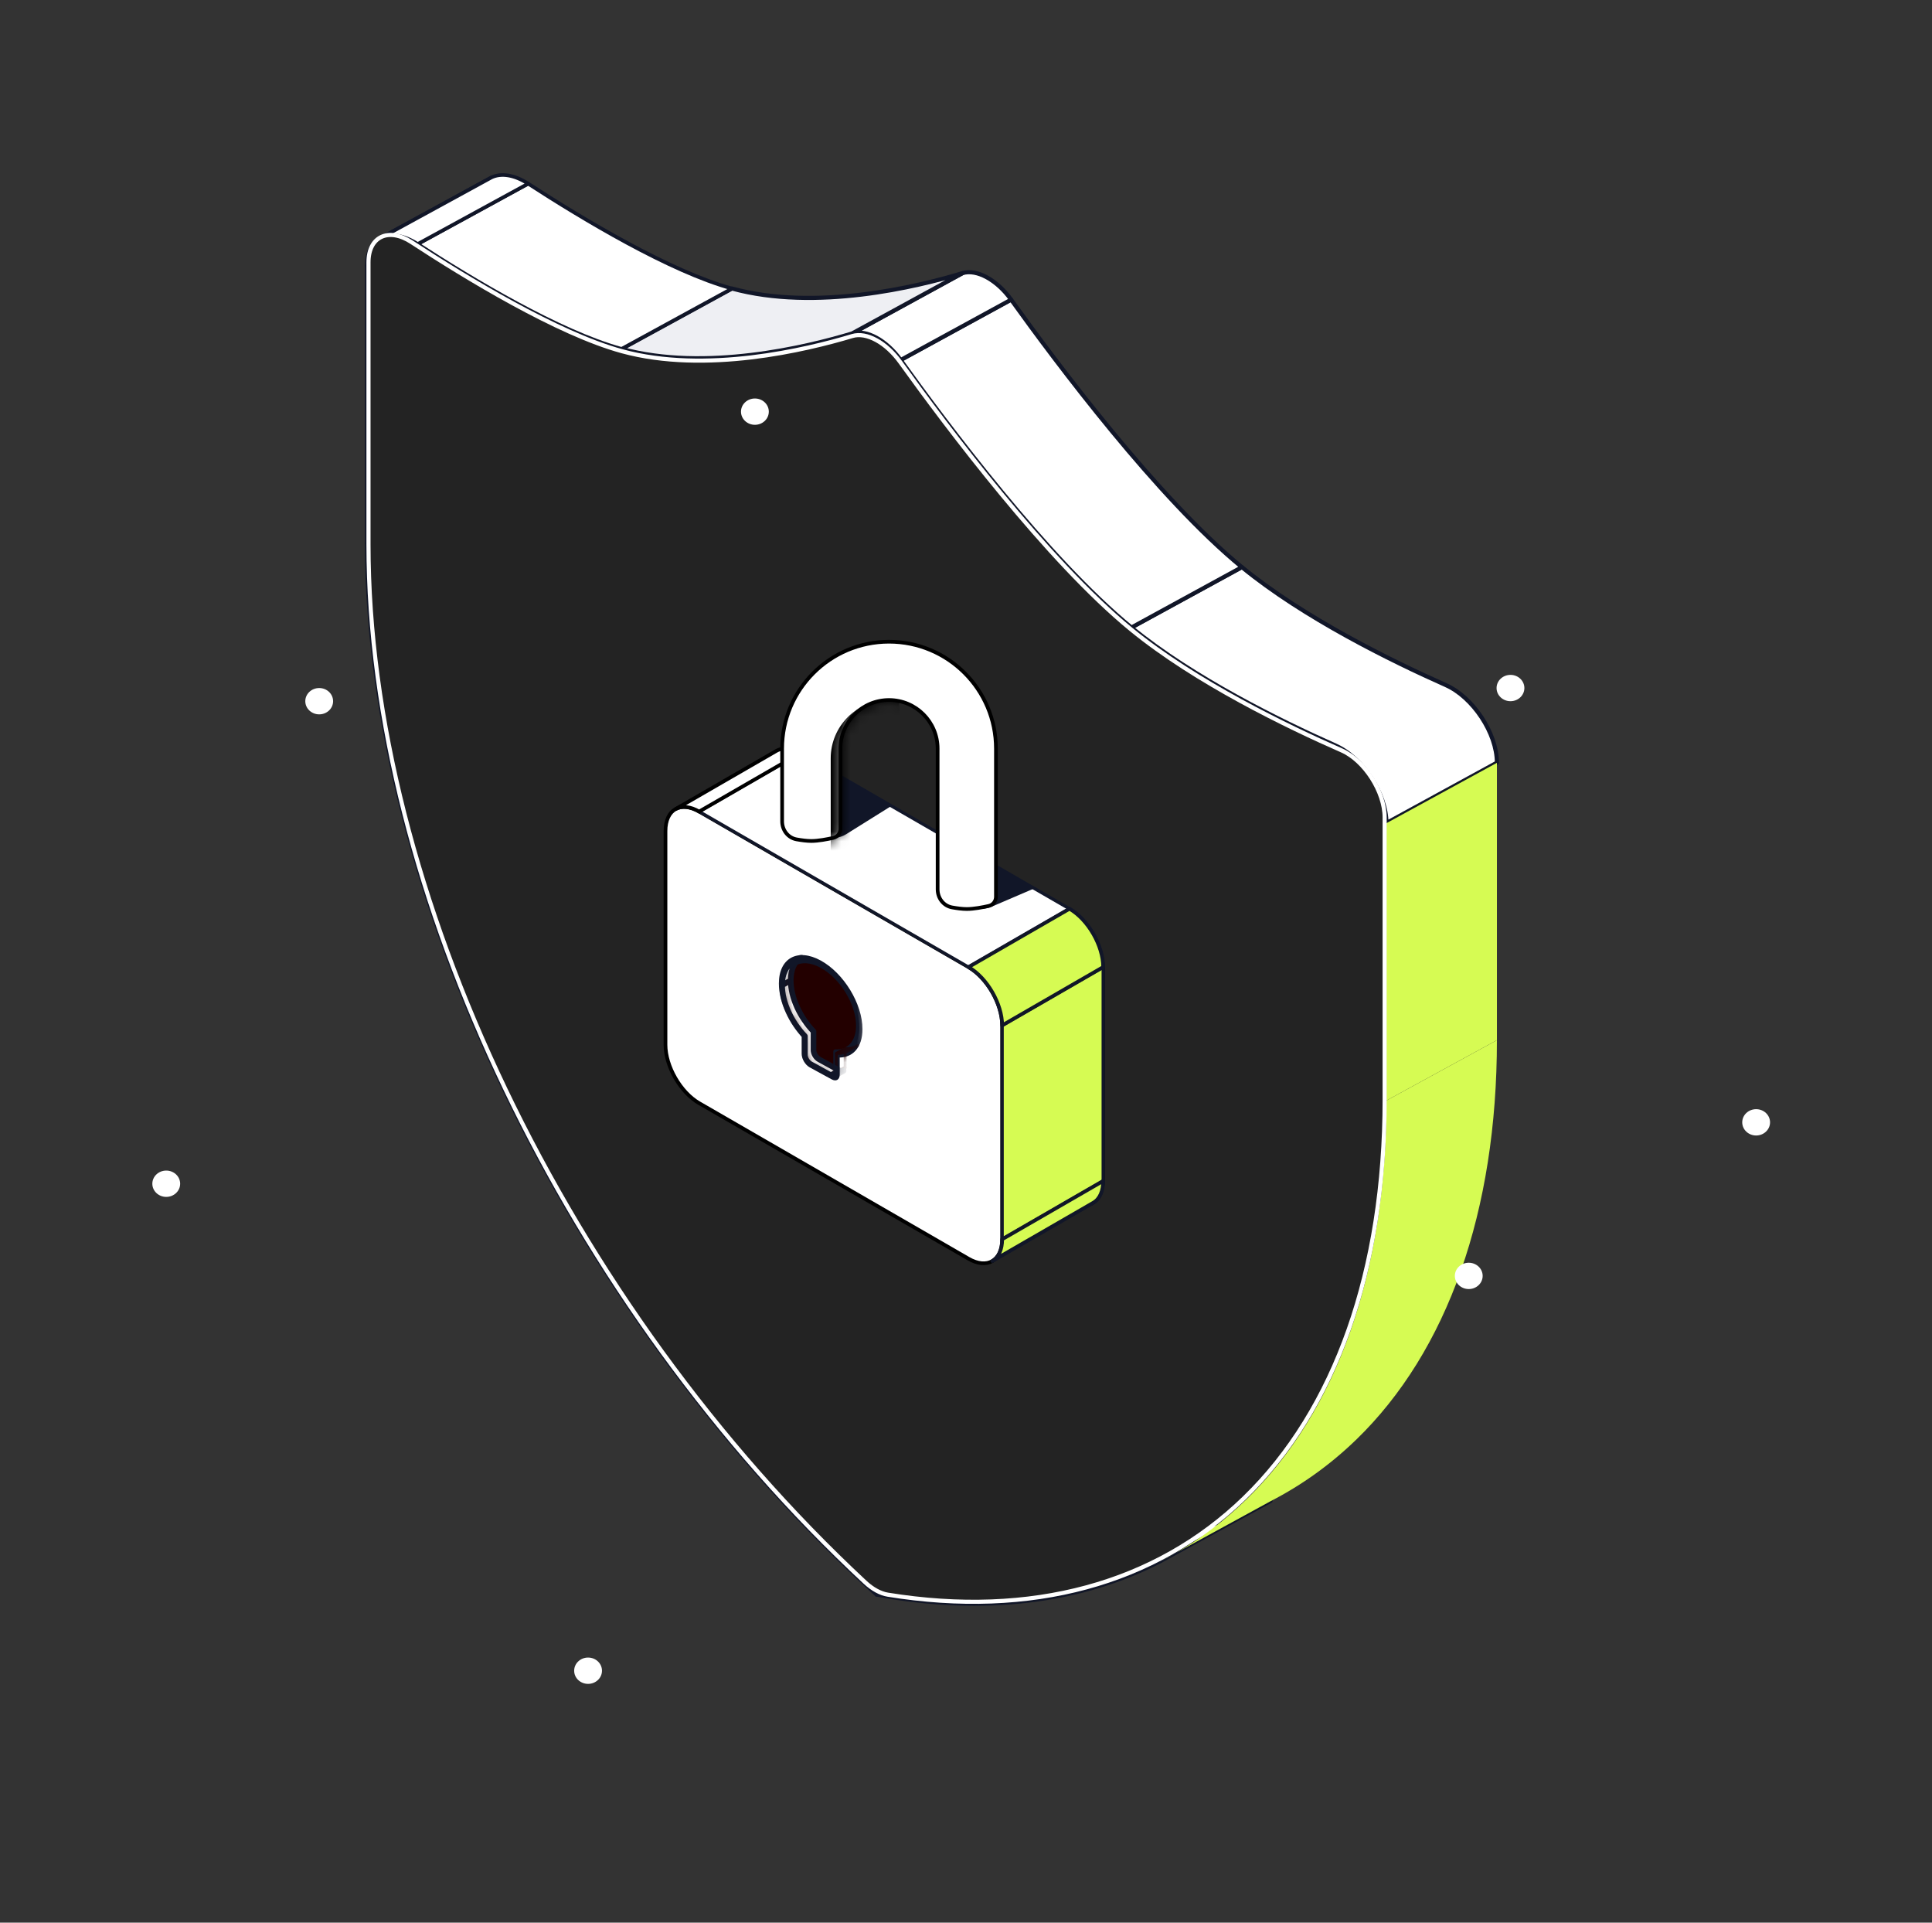 <svg width="201" height="200" viewBox="0 0 201 200" fill="none" xmlns="http://www.w3.org/2000/svg">
<rect x="0" y="0" width="201" height="200" fill="#333333" stroke="none"/>
<path fill-rule="evenodd" clip-rule="evenodd" d="M38.154 27.655V56.525L49.645 50.246V21.377L38.154 27.655Z" fill="white" stroke="#111628" stroke-width="0.375" stroke-linejoin="round"/>
<path fill-rule="evenodd" clip-rule="evenodd" d="M39.637 24.733C38.727 25.173 38.15 26.173 38.15 27.649L49.641 21.371C49.641 19.895 50.218 18.895 51.128 18.455L39.637 24.733Z" fill="white" stroke="#111628" stroke-width="0.375" stroke-linejoin="round"/>
<path fill-rule="evenodd" clip-rule="evenodd" d="M138.937 77.548C133.245 75.02 124.157 70.551 117.711 65.272L129.202 58.994C135.649 64.273 144.739 68.743 150.431 71.271L150.43 71.272C153.23 72.517 155.733 76.262 155.733 79.335L144.242 85.614C144.242 82.539 141.738 78.793 138.936 77.549L138.937 77.548Z" fill="white"/>
<path d="M138.937 77.548L139.024 77.353C139.098 77.386 139.147 77.458 139.15 77.539C139.154 77.62 139.111 77.697 139.039 77.735L138.937 77.548ZM117.711 65.272L117.576 65.438C117.521 65.393 117.492 65.323 117.499 65.253C117.505 65.182 117.546 65.119 117.609 65.085L117.711 65.272ZM129.202 58.994L129.1 58.807C129.176 58.765 129.27 58.774 129.338 58.829L129.202 58.994ZM150.431 71.271L150.518 71.076C150.592 71.109 150.641 71.181 150.644 71.262C150.648 71.343 150.604 71.419 150.533 71.458L150.431 71.271ZM150.43 71.272L150.343 71.467C150.269 71.434 150.22 71.361 150.216 71.28C150.213 71.199 150.256 71.123 150.327 71.084L150.43 71.272ZM155.733 79.335H155.946C155.946 79.414 155.904 79.485 155.835 79.523L155.733 79.335ZM144.242 85.614L144.344 85.801C144.278 85.837 144.198 85.836 144.133 85.797C144.068 85.759 144.028 85.689 144.028 85.614H144.242ZM138.936 77.549L138.849 77.744C138.775 77.711 138.726 77.638 138.723 77.557C138.719 77.476 138.762 77.4 138.834 77.361L138.936 77.549ZM138.85 77.743C133.155 75.214 124.045 70.735 117.576 65.438L117.846 65.107C124.269 70.367 133.334 74.826 139.024 77.353L138.85 77.743ZM117.609 65.085L129.1 58.807L129.305 59.181L117.813 65.46L117.609 65.085ZM129.338 58.829C135.761 64.089 144.828 68.549 150.518 71.076L150.344 71.466C144.649 68.937 135.538 64.458 129.067 59.159L129.338 58.829ZM150.533 71.458L150.532 71.459L150.327 71.084L150.329 71.084L150.533 71.458ZM150.516 71.076C151.964 71.72 153.318 73 154.31 74.5C155.301 76 155.946 77.745 155.946 79.335H155.519C155.519 77.852 154.913 76.188 153.954 74.736C152.994 73.284 151.697 72.069 150.343 71.467L150.516 71.076ZM155.835 79.523L144.344 85.801L144.139 85.427L155.631 79.148L155.835 79.523ZM144.028 85.614C144.028 84.13 143.422 82.465 142.461 81.013C141.501 79.56 140.203 78.345 138.849 77.744L139.022 77.354C140.47 77.996 141.825 79.277 142.817 80.777C143.809 82.277 144.455 84.023 144.455 85.614H144.028ZM138.834 77.361L138.835 77.361L139.039 77.735L139.038 77.736L138.834 77.361Z" fill="#111628"/>
<path fill-rule="evenodd" clip-rule="evenodd" d="M117.71 65.275C108.989 58.134 98.444 44.06 93.701 37.447L105.192 31.169C109.935 37.782 120.48 51.856 129.201 58.997L117.71 65.275Z" fill="white" stroke="#111628" stroke-width="0.427" stroke-linejoin="round"/>
<path fill-rule="evenodd" clip-rule="evenodd" d="M93.704 37.448C92.227 35.389 90.129 34.243 88.653 34.69L100.144 28.412C101.621 27.965 103.718 29.11 105.195 31.17L93.704 37.448Z" fill="white" stroke="#111628" stroke-width="0.427" stroke-linejoin="round"/>
<path fill-rule="evenodd" clip-rule="evenodd" d="M88.651 34.687C83.912 36.12 73.378 38.676 64.664 36.291L76.155 30.013C84.869 32.398 95.404 29.842 100.142 28.409L88.651 34.687Z" fill="#EEEFF3" stroke="#111628" stroke-width="0.427" stroke-linejoin="round"/>
<path fill-rule="evenodd" clip-rule="evenodd" d="M64.667 36.292C58.228 34.53 49.149 29.075 43.462 25.385L54.953 19.107C60.641 22.796 69.719 28.252 76.159 30.014L64.667 36.292Z" fill="white" stroke="#111628" stroke-width="0.375" stroke-linejoin="round"/>
<path fill-rule="evenodd" clip-rule="evenodd" d="M43.456 25.385C41.999 24.44 40.623 24.259 39.637 24.736L51.128 18.458C52.114 17.981 53.49 18.162 54.947 19.107L43.456 25.385Z" fill="white" stroke="#111628" stroke-width="0.375" stroke-linejoin="round"/>
<path fill-rule="evenodd" clip-rule="evenodd" d="M38.154 56.523C38.154 93.003 59.517 137.062 91.187 165.894L102.678 159.616C71.008 130.784 49.645 86.725 49.645 50.244L38.154 56.523Z" fill="white" stroke="#111628" stroke-width="0.375" stroke-linejoin="round"/>
<path fill-rule="evenodd" clip-rule="evenodd" d="M91.189 165.894C102.312 167.924 112.394 166.704 120.722 162.417L132.213 156.138C123.885 160.426 113.804 161.646 102.68 159.615L91.189 165.894Z" fill="white" stroke="#111628" stroke-width="0.375" stroke-linejoin="round"/>
<path d="M144.244 85.627V114.478L155.735 108.199V79.349L144.244 85.627Z" fill="#D6FB53"/>
<path d="M144.244 114.48C144.244 132.268 139.123 146.807 129.606 156.037L129.595 156.043C127.375 158.194 124.943 160.031 122.322 161.548L132.207 156.148C135.442 154.482 138.412 152.354 141.077 149.774L141.087 149.768C150.611 140.538 155.736 125.995 155.735 108.201L144.244 114.48Z" fill="#D6FB53"/>
<path d="M120.716 162.426L122.322 161.548C121.794 161.854 121.259 162.147 120.716 162.426Z" fill="#D6FB53"/>
<path d="M144.055 85.046C144.055 82.347 141.953 79.1 139.586 78.062C133.955 75.593 124.389 70.975 117.664 65.468C113.304 61.897 108.501 56.615 104.197 51.402C99.89 46.186 96.071 41.026 93.676 37.69C92.197 35.63 90.149 34.512 88.671 34.956C86.277 35.676 82.462 36.665 78.159 37.177C73.859 37.688 69.061 37.725 64.704 36.533C57.986 34.694 48.431 28.866 42.805 25.185C40.438 23.636 38.336 24.587 38.336 27.286V56.633C38.336 92.54 59.088 135.816 90.003 164.593C90.766 165.303 91.595 165.757 92.358 165.881C107.253 168.293 120.199 164.793 129.444 155.833C138.944 146.626 144.055 132.121 144.055 114.374V85.046Z" fill="#FF460C" fill-opacity="0.3"/>
<path d="M144.055 85.046C144.055 82.347 141.953 79.1 139.586 78.062C133.955 75.593 124.389 70.975 117.664 65.468C113.304 61.897 108.501 56.615 104.197 51.402C99.89 46.186 96.071 41.026 93.676 37.69C92.197 35.63 90.149 34.512 88.671 34.956C86.277 35.676 82.462 36.665 78.159 37.177C73.859 37.688 69.061 37.725 64.704 36.533C57.986 34.694 48.431 28.866 42.805 25.185C40.438 23.636 38.336 24.587 38.336 27.286V56.633C38.336 92.54 59.088 135.816 90.003 164.593C90.766 165.303 91.595 165.757 92.358 165.881C107.253 168.293 120.199 164.793 129.444 155.833C138.944 146.626 144.055 132.121 144.055 114.374V85.046Z" fill="url(#paint0_linear_4690_5371)" fill-opacity="0.05"/>
<path d="M144.055 85.046C144.055 82.347 141.953 79.1 139.586 78.062C133.955 75.593 124.389 70.975 117.664 65.468C113.304 61.897 108.501 56.615 104.197 51.402C99.89 46.186 96.071 41.026 93.676 37.69C92.197 35.63 90.149 34.512 88.671 34.956C86.277 35.676 82.462 36.665 78.159 37.177C73.859 37.688 69.061 37.725 64.704 36.533C57.986 34.694 48.431 28.866 42.805 25.185C40.438 23.636 38.336 24.587 38.336 27.286V56.633C38.336 92.54 59.088 135.816 90.003 164.593C90.766 165.303 91.595 165.757 92.358 165.881C107.253 168.293 120.199 164.793 129.444 155.833C138.944 146.626 144.055 132.121 144.055 114.374V85.046Z" fill="#232323"/>
<path d="M144.055 85.046C144.055 82.347 141.953 79.1 139.586 78.062C133.955 75.593 124.389 70.975 117.664 65.468C113.304 61.897 108.501 56.615 104.197 51.402C99.89 46.186 96.071 41.026 93.676 37.69C92.197 35.63 90.149 34.512 88.671 34.956C86.277 35.676 82.462 36.665 78.159 37.177C73.859 37.688 69.061 37.725 64.704 36.533C57.986 34.694 48.431 28.866 42.805 25.185C40.438 23.636 38.336 24.587 38.336 27.286V56.633C38.336 92.54 59.088 135.816 90.003 164.593C90.766 165.303 91.595 165.757 92.358 165.881C107.253 168.293 120.199 164.793 129.444 155.833C138.944 146.626 144.055 132.121 144.055 114.374V85.046Z" stroke="white" stroke-width="0.427"/>
<path d="M79.195 80.774C79.183 78.546 80.722 77.618 82.646 78.695L111.244 94.71C113.169 95.789 114.746 98.493 114.746 100.716V122.747C114.746 125.101 113.096 126.058 111.058 124.887L82.834 108.669C80.906 107.561 79.337 104.859 79.323 102.625L79.195 80.774Z" fill="white" stroke="black" stroke-width="0.384"/>
<path d="M69.236 86.442C69.236 84.209 70.804 83.303 72.739 84.42L100.761 100.599C102.695 101.715 104.263 104.432 104.263 106.665V128.911C104.263 131.144 102.695 132.05 100.761 130.933L72.739 114.755C70.804 113.638 69.236 110.922 69.236 108.688V86.442Z" fill="white" stroke="black" stroke-width="0.384"/>
<rect width="12.134" height="22.245" transform="matrix(0.866 -0.5 0 1 104.263 106.666)" fill="#D6FB53" stroke="#111628" stroke-width="0.384" stroke-linejoin="round"/>
<rect width="32.357" height="12.134" transform="matrix(0.866 0.5 -0.866 0.5 83.246 78.353)" fill="white" stroke="#111628" stroke-width="0.381" stroke-linejoin="round"/>
<path d="M92.691 83.865L88.068 86.754C87.387 87.18 86.558 87.298 85.786 87.08L84.481 86.711L81.528 83.684L84.481 78.885L92.691 83.865Z" fill="#111628"/>
<path d="M107.631 92.403L103.188 94.307C102.833 94.459 102.452 94.537 102.067 94.537H99.093L97.67 92.403L98.709 87.422L107.631 92.403Z" fill="#111628"/>
<path d="M70.261 84.176C70.945 83.781 71.841 83.903 72.738 84.421L83.246 78.354C82.35 77.837 81.453 77.714 80.769 78.109L70.261 84.176Z" fill="white" stroke="black" stroke-width="0.384"/>
<path d="M104.262 106.665C104.262 104.431 102.694 101.715 100.759 100.598L111.268 94.531C113.202 95.648 114.77 98.365 114.77 100.598L104.262 106.665Z" fill="#D6FB53" stroke="#111628" stroke-width="0.384" stroke-linejoin="round"/>
<path d="M103.236 131.178C103.92 130.783 104.262 129.946 104.262 128.911L114.77 122.844C114.77 123.879 114.428 124.717 113.744 125.111L103.236 131.178Z" fill="#D6FB53" stroke="#111628" stroke-width="0.384" stroke-linejoin="round"/>
<mask id="path-23-outside-1_4690_5371" maskUnits="userSpaceOnUse" x="80.621" y="96.692" width="9.653" height="18.274" fill="black">
<rect fill="white" x="80.621" y="96.692" width="9.653" height="18.274"/>
<path fill-rule="evenodd" clip-rule="evenodd" d="M83.738 107.787C82.34 106.337 81.366 104.27 81.366 102.487C81.366 100.064 83.164 99.082 85.381 100.293C87.599 101.504 89.396 104.451 89.396 106.874C89.396 108.655 88.424 109.658 87.028 109.582V111.602C87.028 111.917 86.804 112.05 86.527 111.899L84.239 110.649C83.963 110.498 83.738 110.119 83.738 109.804V107.787Z"/>
</mask>
<path fill-rule="evenodd" clip-rule="evenodd" d="M83.738 107.787C82.34 106.337 81.366 104.27 81.366 102.487C81.366 100.064 83.164 99.082 85.381 100.293C87.599 101.504 89.396 104.451 89.396 106.874C89.396 108.655 88.424 109.658 87.028 109.582V111.602C87.028 111.917 86.804 112.05 86.527 111.899L84.239 110.649C83.963 110.498 83.738 110.119 83.738 109.804V107.787Z" fill="#230000"/>
<path d="M83.738 107.787L83.87 107.509C83.993 107.636 84.072 107.817 84.072 107.969L83.738 107.787ZM87.028 109.582L86.694 109.4C86.694 109.248 86.773 109.154 86.896 109.16L87.028 109.582ZM81.701 102.669C81.701 104.288 82.585 106.176 83.87 107.509L83.606 108.064C82.096 106.498 81.032 104.252 81.032 102.304L81.701 102.669ZM85.381 100.674C83.335 99.556 81.701 100.471 81.701 102.669L81.032 102.304C81.032 99.656 82.993 98.607 85.381 99.912V100.674ZM89.062 106.691C89.062 104.493 87.427 101.792 85.381 100.674V99.912C87.77 101.217 89.73 104.408 89.73 107.056L89.062 106.691ZM86.896 109.16C88.18 109.23 89.062 108.309 89.062 106.691L89.73 107.056C89.73 109.002 88.669 110.086 87.161 110.004L86.896 109.16ZM86.694 111.419V109.4L87.362 109.765V111.784L86.694 111.419ZM86.527 111.518C86.62 111.568 86.694 111.524 86.694 111.419L87.362 111.784C87.362 112.31 86.989 112.532 86.527 112.279V111.518ZM84.239 110.268L86.527 111.518V112.279L84.239 111.03V110.268ZM84.072 109.986C84.072 110.092 84.147 110.218 84.239 110.268V111.03C83.778 110.777 83.404 110.147 83.404 109.621L84.072 109.986ZM84.072 107.969V109.986L83.404 109.621V107.604L84.072 107.969Z" fill="#111628" mask="url(#path-23-outside-1_4690_5371)"/>
<mask id="mask0_4690_5371" style="mask-type:alpha" maskUnits="userSpaceOnUse" x="81" y="99" width="9" height="14">
<path fill-rule="evenodd" clip-rule="evenodd" d="M83.737 107.783C82.339 106.333 81.365 104.266 81.365 102.483C81.365 100.06 83.163 99.078 85.38 100.289C87.597 101.501 89.395 104.447 89.395 106.87C89.395 108.651 88.423 109.654 87.027 109.578V111.598C87.027 111.913 86.803 112.046 86.526 111.895L84.238 110.645C83.961 110.494 83.737 110.115 83.737 109.8V107.783Z" fill="#D9D9D9"/>
<path d="M83.737 107.783L83.803 107.644C83.864 107.707 83.904 107.798 83.904 107.874L83.737 107.783ZM87.027 109.578L86.86 109.487C86.86 109.411 86.9 109.364 86.961 109.367L87.027 109.578ZM81.532 102.574C81.532 104.275 82.461 106.252 83.803 107.644L83.671 107.921C82.216 106.413 81.198 104.257 81.198 102.391L81.532 102.574ZM85.38 100.479C83.248 99.315 81.532 100.264 81.532 102.574L81.198 102.391C81.198 99.856 83.077 98.841 85.38 100.099V100.479ZM89.228 106.779C89.228 104.468 87.512 101.644 85.38 100.479V100.099C87.683 101.357 89.562 104.426 89.562 106.961L89.228 106.779ZM86.961 109.367C88.301 109.44 89.228 108.478 89.228 106.779L89.562 106.961C89.562 108.825 88.545 109.868 87.093 109.789L86.961 109.367ZM86.86 111.506V109.487L87.194 109.67V111.689L86.86 111.506ZM86.526 111.704C86.71 111.805 86.86 111.717 86.86 111.506L87.194 111.689C87.194 112.109 86.895 112.287 86.526 112.085V111.704ZM84.238 110.454L86.526 111.704V112.085L84.238 110.835V110.454ZM83.904 109.891C83.904 110.101 84.053 110.354 84.238 110.454V110.835C83.869 110.634 83.57 110.129 83.57 109.709L83.904 109.891ZM83.904 107.874V109.891L83.57 109.709V107.691L83.904 107.874Z" fill="#111628"/>
</mask>
<g mask="url(#mask0_4690_5371)">
<path fill-rule="evenodd" clip-rule="evenodd" d="M88.347 109.254C87.979 109.492 87.532 109.605 87.029 109.577L87.927 109.087C88.43 109.114 88.878 109.001 89.245 108.763L88.347 109.254Z" stroke="#230000" stroke-width="0.293" stroke-linejoin="round"/>
<path fill-rule="evenodd" clip-rule="evenodd" d="M87.027 109.578V111.528L87.925 111.037V109.087L87.027 109.578Z" stroke="#230000" stroke-width="0.293" stroke-linejoin="round"/>
<path fill-rule="evenodd" clip-rule="evenodd" d="M87.027 111.527C87.027 111.696 86.967 111.817 86.869 111.877L87.767 111.387C87.865 111.326 87.925 111.205 87.925 111.036L87.027 111.527Z" stroke="#230000" stroke-width="0.293" stroke-linejoin="round"/>
<mask id="path-30-outside-2_4690_5371" maskUnits="userSpaceOnUse" x="80.767" y="98.581" width="8" height="14" fill="black">
<rect fill="white" x="80.767" y="98.581" width="8" height="14"/>
<path fill-rule="evenodd" clip-rule="evenodd" d="M82.453 100.072C81.777 100.487 81.363 101.318 81.363 102.481L82.261 101.991C82.261 100.828 82.675 99.997 83.351 99.581L82.453 100.072ZM81.367 102.483C81.367 104.266 82.34 106.332 83.738 107.782L83.738 109.73L83.737 109.731C83.737 110.083 83.999 110.512 84.321 110.688L84.319 110.689L86.442 111.848L87.34 111.357L85.218 110.198L85.219 110.197C84.897 110.021 84.635 109.593 84.635 109.24L84.636 109.24V107.292V107.291L84.636 107.291C83.238 105.841 82.265 103.775 82.265 101.992L81.367 102.483ZM86.868 111.879C86.762 111.945 86.611 111.939 86.443 111.848L87.341 111.357C87.496 111.442 87.637 111.453 87.741 111.402L87.767 111.389C87.758 111.394 87.75 111.398 87.741 111.402L86.868 111.879Z"/>
</mask>
<path fill-rule="evenodd" clip-rule="evenodd" d="M82.453 100.072C81.777 100.487 81.363 101.318 81.363 102.481L82.261 101.991C82.261 100.828 82.675 99.997 83.351 99.581L82.453 100.072ZM81.367 102.483C81.367 104.266 82.34 106.332 83.738 107.782L83.738 109.73L83.737 109.731C83.737 110.083 83.999 110.512 84.321 110.688L84.319 110.689L86.442 111.848L87.34 111.357L85.218 110.198L85.219 110.197C84.897 110.021 84.635 109.593 84.635 109.24L84.636 109.24V107.292V107.291L84.636 107.291C83.238 105.841 82.265 103.775 82.265 101.992L81.367 102.483ZM86.868 111.879C86.762 111.945 86.611 111.939 86.443 111.848L87.341 111.357C87.496 111.442 87.637 111.453 87.741 111.402L87.767 111.389C87.758 111.394 87.75 111.398 87.741 111.402L86.868 111.879Z" fill="white"/>
<path d="M81.363 102.481L81.503 102.738C81.412 102.788 81.302 102.786 81.213 102.733C81.124 102.681 81.07 102.585 81.07 102.481H81.363ZM82.453 100.072L82.299 99.822C82.303 99.82 82.308 99.817 82.312 99.815L82.453 100.072ZM82.261 101.991H82.554C82.554 102.098 82.495 102.196 82.401 102.248L82.261 101.991ZM83.351 99.581L83.21 99.324C83.35 99.248 83.525 99.296 83.604 99.434C83.684 99.571 83.64 99.747 83.504 99.83L83.351 99.581ZM83.738 107.782L83.949 107.579C84.002 107.634 84.031 107.707 84.031 107.782H83.738ZM81.367 102.483H81.074C81.074 102.376 81.133 102.277 81.227 102.226L81.367 102.483ZM83.738 109.73H84.031C84.031 109.837 83.973 109.936 83.879 109.987L83.738 109.73ZM83.737 109.731H83.444C83.444 109.624 83.503 109.525 83.597 109.474L83.737 109.731ZM84.321 110.688L84.461 110.431C84.555 110.482 84.613 110.58 84.614 110.687C84.614 110.793 84.556 110.892 84.463 110.944L84.321 110.688ZM84.319 110.689L84.179 110.946C84.085 110.894 84.027 110.796 84.027 110.69C84.026 110.583 84.084 110.484 84.177 110.433L84.319 110.689ZM86.442 111.848L86.582 112.105C86.495 112.153 86.389 112.153 86.302 112.105L86.442 111.848ZM87.34 111.357L87.481 111.1C87.575 111.152 87.633 111.25 87.633 111.357C87.633 111.465 87.575 111.563 87.481 111.614L87.34 111.357ZM85.218 110.198L85.077 110.455C84.984 110.404 84.925 110.306 84.925 110.199C84.924 110.092 84.982 109.994 85.075 109.942L85.218 110.198ZM85.219 110.197L85.359 109.94C85.453 109.991 85.512 110.089 85.512 110.196C85.512 110.303 85.455 110.401 85.362 110.453L85.219 110.197ZM84.635 109.24L84.342 109.241C84.342 109.133 84.401 109.035 84.495 108.983L84.635 109.24ZM84.636 109.24H84.929C84.929 109.347 84.871 109.445 84.777 109.497L84.636 109.24ZM84.636 107.291L84.496 107.034C84.587 106.984 84.697 106.986 84.786 107.039C84.875 107.092 84.929 107.187 84.929 107.291H84.636ZM84.636 107.291L84.776 107.548C84.661 107.611 84.517 107.589 84.425 107.494L84.636 107.291ZM82.265 101.992L82.125 101.735C82.216 101.686 82.326 101.688 82.415 101.74C82.504 101.793 82.558 101.889 82.558 101.992H82.265ZM86.443 111.848L86.303 112.105C86.209 112.053 86.15 111.955 86.15 111.848C86.15 111.741 86.209 111.642 86.303 111.591L86.443 111.848ZM86.868 111.879L86.715 111.63C86.719 111.627 86.724 111.625 86.728 111.622L86.868 111.879ZM87.341 111.357L87.201 111.1C87.288 111.052 87.394 111.052 87.482 111.1L87.341 111.357ZM87.767 111.389L87.626 111.132C87.766 111.055 87.94 111.104 88.02 111.242C88.1 111.379 88.055 111.555 87.92 111.638L87.767 111.389ZM81.07 102.481C81.07 101.253 81.51 100.308 82.299 99.822L82.606 100.321C82.043 100.667 81.655 101.384 81.655 102.481H81.07ZM82.401 102.248L81.503 102.738L81.222 102.224L82.12 101.734L82.401 102.248ZM83.504 99.83C82.942 100.176 82.554 100.894 82.554 101.991H81.968C81.968 100.762 82.408 99.817 83.197 99.331L83.504 99.83ZM82.312 99.815L83.21 99.324L83.491 99.838L82.593 100.329L82.312 99.815ZM83.528 107.986C82.09 106.495 81.074 104.359 81.074 102.483H81.66C81.66 104.173 82.591 106.17 83.949 107.579L83.528 107.986ZM83.445 109.73L83.445 107.782H84.031L84.031 109.73H83.445ZM83.597 109.474L83.598 109.473L83.879 109.987L83.877 109.988L83.597 109.474ZM84.18 110.945C83.965 110.827 83.784 110.635 83.658 110.428C83.532 110.222 83.444 109.974 83.444 109.731H84.03C84.03 109.84 84.073 109.983 84.158 110.123C84.243 110.262 84.355 110.372 84.461 110.431L84.18 110.945ZM84.177 110.433L84.179 110.432L84.463 110.944L84.462 110.945L84.177 110.433ZM86.302 112.105L84.179 110.946L84.46 110.432L86.582 111.591L86.302 112.105ZM87.481 111.614L86.582 112.105L86.302 111.591L87.2 111.1L87.481 111.614ZM85.358 109.941L87.481 111.1L87.2 111.614L85.077 110.455L85.358 109.941ZM85.362 110.453L85.36 110.454L85.075 109.942L85.077 109.941L85.362 110.453ZM84.928 109.24C84.928 109.349 84.971 109.492 85.056 109.632C85.141 109.772 85.253 109.882 85.359 109.94L85.079 110.454C84.863 110.336 84.683 110.144 84.556 109.937C84.431 109.731 84.343 109.484 84.342 109.241L84.928 109.24ZM84.777 109.497L84.776 109.497L84.495 108.983L84.496 108.983L84.777 109.497ZM84.929 107.292V109.24H84.344V107.292H84.929ZM84.929 107.291V107.292H84.344V107.291H84.929ZM84.495 107.034L84.496 107.034L84.777 107.548L84.776 107.548L84.495 107.034ZM82.558 101.992C82.558 103.682 83.489 105.679 84.847 107.088L84.425 107.494C82.988 106.003 81.972 103.868 81.972 101.992H82.558ZM81.227 102.226L82.125 101.735L82.406 102.249L81.507 102.74L81.227 102.226ZM86.584 111.591C86.697 111.653 86.73 111.621 86.715 111.63L87.022 112.129C86.794 112.269 86.525 112.226 86.303 112.105L86.584 111.591ZM87.482 111.614L86.584 112.105L86.303 111.591L87.201 111.1L87.482 111.614ZM87.868 111.666C87.65 111.771 87.406 111.726 87.201 111.614L87.482 111.1C87.586 111.157 87.623 111.134 87.614 111.139L87.868 111.666ZM87.601 111.145L87.626 111.132L87.907 111.646L87.882 111.659L87.601 111.145ZM87.92 111.638C87.903 111.648 87.886 111.658 87.868 111.666L87.614 111.139C87.614 111.139 87.614 111.139 87.613 111.139L87.92 111.638ZM86.728 111.622L87.601 111.145L87.882 111.659L87.009 112.136L86.728 111.622Z" fill="#111628" mask="url(#path-30-outside-2_4690_5371)"/>
</g>
<path d="M92.492 66.752C86.35 66.752 81.37 71.732 81.37 77.875V85.435C81.37 86.345 81.976 87.15 82.871 87.313C83.382 87.405 83.939 87.481 84.403 87.481C85.114 87.481 86.047 87.303 86.689 87.159C87.133 87.059 87.437 86.66 87.437 86.205V77.875C87.437 75.083 89.7 72.819 92.492 72.819C95.284 72.819 97.548 75.083 97.548 77.875V92.513C97.548 93.423 98.155 94.228 99.05 94.391C99.56 94.483 100.118 94.559 100.581 94.559C101.293 94.559 102.225 94.382 102.867 94.237C103.311 94.137 103.615 93.738 103.615 93.283V77.875C103.615 71.732 98.635 66.752 92.492 66.752Z" fill="white" stroke="black" stroke-width="0.384"/>
<mask id="mask1_4690_5371" style="mask-type:alpha" maskUnits="userSpaceOnUse" x="81" y="66" width="23" height="29">
<path d="M92.493 66.751C86.35 66.751 81.371 71.731 81.371 77.874V85.434C81.371 86.344 81.977 87.149 82.872 87.312C83.382 87.404 83.94 87.48 84.404 87.48C85.115 87.48 86.048 87.302 86.69 87.158C87.134 87.058 87.438 86.659 87.438 86.204V77.874C87.438 75.081 89.701 72.818 92.493 72.818C95.285 72.818 97.549 75.081 97.549 77.874V92.512C97.549 93.422 98.156 94.227 99.051 94.39C99.561 94.482 100.119 94.558 100.582 94.558C101.293 94.558 102.226 94.38 102.868 94.236C103.312 94.136 103.616 93.737 103.616 93.282V77.874C103.616 71.731 98.636 66.751 92.493 66.751Z" fill="white" stroke="black" stroke-width="0.384"/>
</mask>
<g mask="url(#mask1_4690_5371)">
<path d="M86.426 78.885C86.426 75.534 89.142 72.818 92.493 72.818H93.504L94.515 88.996H86.426V78.885Z" fill="black"/>
</g>
<path d="M17.296 124.504C18.095 124.504 18.743 123.891 18.743 123.135C18.743 122.379 18.095 121.766 17.296 121.766C16.497 121.766 15.849 122.379 15.849 123.135C15.849 123.891 16.497 124.504 17.296 124.504Z" fill="white"/>
<path d="M152.805 134.091C153.604 134.091 154.252 133.478 154.252 132.722C154.252 131.966 153.604 131.353 152.805 131.353C152.006 131.353 151.358 131.966 151.358 132.722C151.358 133.478 152.006 134.091 152.805 134.091Z" fill="white"/>
<path d="M182.704 118.117C183.503 118.117 184.151 117.504 184.151 116.748C184.151 115.992 183.503 115.379 182.704 115.379C181.905 115.379 181.257 115.992 181.257 116.748C181.257 117.504 181.905 118.117 182.704 118.117Z" fill="white"/>
<path d="M61.182 175.161C61.981 175.161 62.629 174.548 62.629 173.792C62.629 173.036 61.981 172.423 61.182 172.423C60.383 172.423 59.735 173.036 59.735 173.792C59.735 174.548 60.383 175.161 61.182 175.161Z" fill="white"/>
<path d="M157.146 72.94C157.945 72.94 158.592 72.327 158.592 71.571C158.592 70.815 157.945 70.202 157.146 70.202C156.347 70.202 155.699 70.815 155.699 71.571C155.699 72.327 156.347 72.94 157.146 72.94Z" fill="white"/>
<path d="M33.209 74.309C34.008 74.309 34.655 73.696 34.655 72.94C34.655 72.184 34.008 71.571 33.209 71.571C32.41 71.571 31.762 72.184 31.762 72.94C31.762 73.696 32.41 74.309 33.209 74.309Z" fill="white"/>
<path d="M78.538 44.19C79.337 44.19 79.985 43.577 79.985 42.821C79.985 42.065 79.337 41.452 78.538 41.452C77.739 41.452 77.091 42.065 77.091 42.821C77.091 43.577 77.739 44.19 78.538 44.19Z" fill="white"/>
<defs>
<linearGradient id="paint0_linear_4690_5371" x1="67.928" y1="4.192" x2="157.198" y2="176.959" gradientUnits="userSpaceOnUse">
<stop stop-color="white" stop-opacity="0.51"/>
<stop offset="0.373" stop-color="white"/>
<stop offset="0.388" stop-color="white" stop-opacity="0"/>
</linearGradient>
</defs>
</svg>
